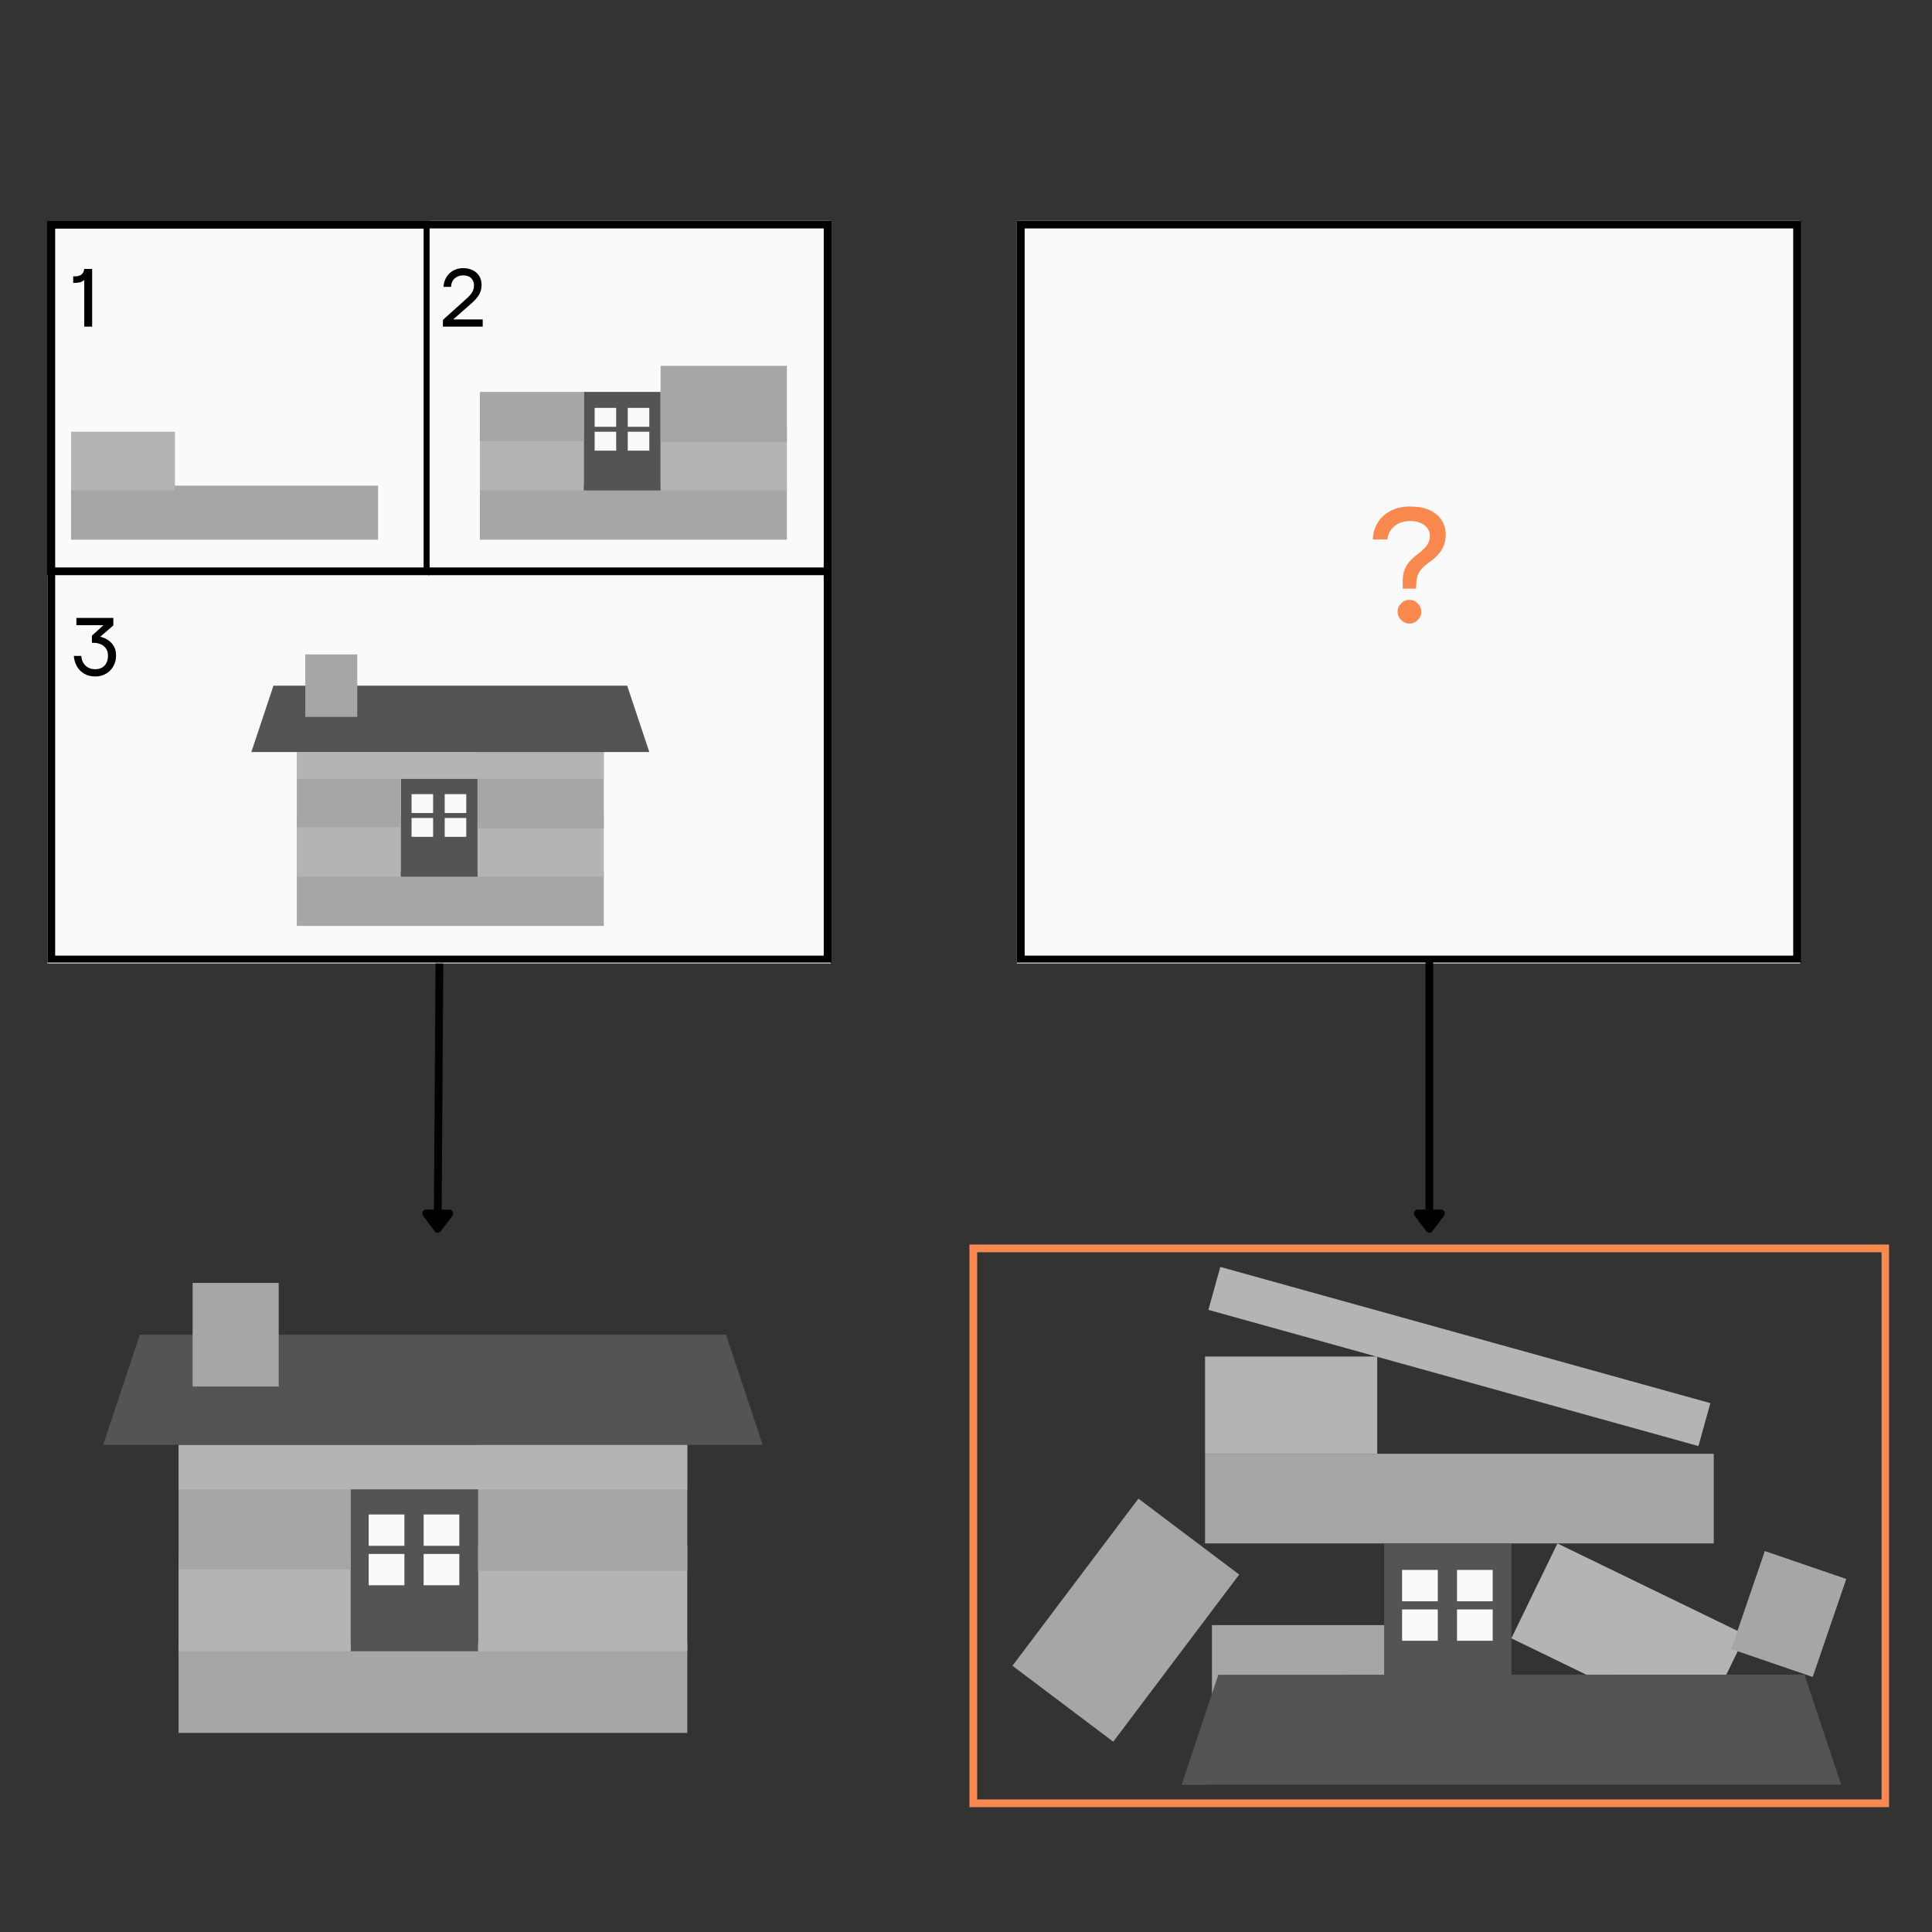 <svg xmlns="http://www.w3.org/2000/svg" xmlns:xlink="http://www.w3.org/1999/xlink" width="500" zoomAndPan="magnify" viewBox="0 0 375 375" height="500" preserveAspectRatio="xMidYMid meet" version="1.0"><rect x="0" y="0" width="375" height="375" fill="#333333" stroke="none"/><defs><g/><clipPath id="62dfd0ffd4"><path d="M 34.66 318.953 L 133.402 318.953 L 133.402 336.355 L 34.66 336.355 Z M 34.66 318.953 " clip-rule="nonzero"/></clipPath><clipPath id="9cf1a2df51"><path d="M 0.66 0.953 L 99.402 0.953 L 99.402 18.355 L 0.66 18.355 Z M 0.66 0.953 " clip-rule="nonzero"/></clipPath><clipPath id="f268e1f2e1"><rect x="0" width="100" y="0" height="19"/></clipPath><clipPath id="da76a05118"><path d="M 34.66 301.621 L 68.086 301.621 L 68.086 320.508 L 34.66 320.508 Z M 34.66 301.621 " clip-rule="nonzero"/></clipPath><clipPath id="a221ad0341"><path d="M 0.66 0.621 L 34.086 0.621 L 34.086 19.508 L 0.66 19.508 Z M 0.66 0.621 " clip-rule="nonzero"/></clipPath><clipPath id="b2c9941724"><rect x="0" width="35" y="0" height="20"/></clipPath><clipPath id="821ec60a17"><path d="M 92.781 300.039 L 133.402 300.039 L 133.402 320.508 L 92.781 320.508 Z M 92.781 300.039 " clip-rule="nonzero"/></clipPath><clipPath id="e6c0bcd123"><path d="M 0.781 0.039 L 41.402 0.039 L 41.402 20.508 L 0.781 20.508 Z M 0.781 0.039 " clip-rule="nonzero"/></clipPath><clipPath id="627951c61f"><rect x="0" width="42" y="0" height="21"/></clipPath><clipPath id="9119e751fb"><path d="M 68.086 288.816 L 92.781 288.816 L 92.781 320.508 L 68.086 320.508 Z M 68.086 288.816 " clip-rule="nonzero"/></clipPath><clipPath id="7791f6db8c"><path d="M 0.086 0.816 L 24.781 0.816 L 24.781 32.508 L 0.086 32.508 Z M 0.086 0.816 " clip-rule="nonzero"/></clipPath><clipPath id="4e1f4647b1"><rect x="0" width="25" y="0" height="33"/></clipPath><clipPath id="d4e35d96be"><path d="M 71.566 293.957 L 78.496 293.957 L 78.496 300.039 L 71.566 300.039 Z M 71.566 293.957 " clip-rule="nonzero"/></clipPath><clipPath id="21249da14b"><path d="M 0.566 0.957 L 7.496 0.957 L 7.496 7.039 L 0.566 7.039 Z M 0.566 0.957 " clip-rule="nonzero"/></clipPath><clipPath id="6b72a00f07"><rect x="0" width="8" y="0" height="8"/></clipPath><clipPath id="0d1764bc73"><path d="M 82.227 293.957 L 89.156 293.957 L 89.156 300.039 L 82.227 300.039 Z M 82.227 293.957 " clip-rule="nonzero"/></clipPath><clipPath id="ed74bf795a"><path d="M 0.227 0.957 L 7.156 0.957 L 7.156 7.039 L 0.227 7.039 Z M 0.227 0.957 " clip-rule="nonzero"/></clipPath><clipPath id="f9e18ef5d0"><rect x="0" width="8" y="0" height="8"/></clipPath><clipPath id="af777cc17c"><path d="M 71.566 301.621 L 78.496 301.621 L 78.496 307.703 L 71.566 307.703 Z M 71.566 301.621 " clip-rule="nonzero"/></clipPath><clipPath id="6c3f286793"><path d="M 0.566 0.621 L 7.496 0.621 L 7.496 6.703 L 0.566 6.703 Z M 0.566 0.621 " clip-rule="nonzero"/></clipPath><clipPath id="358af0df2a"><rect x="0" width="8" y="0" height="7"/></clipPath><clipPath id="c0cc65491a"><path d="M 82.227 301.621 L 89.156 301.621 L 89.156 307.703 L 82.227 307.703 Z M 82.227 301.621 " clip-rule="nonzero"/></clipPath><clipPath id="3210271481"><path d="M 0.227 0.621 L 7.156 0.621 L 7.156 6.703 L 0.227 6.703 Z M 0.227 0.621 " clip-rule="nonzero"/></clipPath><clipPath id="d3f039875b"><rect x="0" width="8" y="0" height="7"/></clipPath><clipPath id="bfff2ff54a"><path d="M 34.66 288.816 L 68.086 288.816 L 68.086 304.664 L 34.66 304.664 Z M 34.66 288.816 " clip-rule="nonzero"/></clipPath><clipPath id="39b255e1b2"><path d="M 0.66 0.816 L 34.086 0.816 L 34.086 16.664 L 0.66 16.664 Z M 0.66 0.816 " clip-rule="nonzero"/></clipPath><clipPath id="7617288dcd"><rect x="0" width="35" y="0" height="17"/></clipPath><clipPath id="2d8c3110f1"><path d="M 92.781 280.426 L 133.402 280.426 L 133.402 304.922 L 92.781 304.922 Z M 92.781 280.426 " clip-rule="nonzero"/></clipPath><clipPath id="a5363ce4e7"><path d="M 0.781 0.426 L 41.402 0.426 L 41.402 24.922 L 0.781 24.922 Z M 0.781 0.426 " clip-rule="nonzero"/></clipPath><clipPath id="a7db7a8630"><rect x="0" width="42" y="0" height="25"/></clipPath><clipPath id="1597899342"><path d="M 34.66 280.426 L 133.402 280.426 L 133.402 289.078 L 34.66 289.078 Z M 34.66 280.426 " clip-rule="nonzero"/></clipPath><clipPath id="0f8f5c7845"><path d="M 0.66 0.426 L 99.402 0.426 L 99.402 9.078 L 0.66 9.078 Z M 0.66 0.426 " clip-rule="nonzero"/></clipPath><clipPath id="7fd71e204a"><rect x="0" width="100" y="0" height="10"/></clipPath><clipPath id="86c6a5ce78"><path d="M 20.031 259.074 L 148.07 259.074 L 148.07 280.426 L 20.031 280.426 Z M 20.031 259.074 " clip-rule="nonzero"/></clipPath><clipPath id="1d6e7b7ae4"><path d="M 27.148 259.074 L 140.918 259.074 L 148.035 280.426 L 20.031 280.426 Z M 27.148 259.074 " clip-rule="nonzero"/></clipPath><clipPath id="dc9283eb54"><path d="M 0.031 0.074 L 128.07 0.074 L 128.07 21.426 L 0.031 21.426 Z M 0.031 0.074 " clip-rule="nonzero"/></clipPath><clipPath id="95d4721748"><path d="M 7.148 0.074 L 120.918 0.074 L 128.035 21.426 L 0.031 21.426 Z M 7.148 0.074 " clip-rule="nonzero"/></clipPath><clipPath id="b0b9446054"><rect x="0" width="129" y="0" height="22"/></clipPath><clipPath id="542cf6570b"><path d="M 37.383 249.012 L 54.098 249.012 L 54.098 269.133 L 37.383 269.133 Z M 37.383 249.012 " clip-rule="nonzero"/></clipPath><clipPath id="a6edeea120"><path d="M 0.383 0.012 L 17.098 0.012 L 17.098 20.133 L 0.383 20.133 Z M 0.383 0.012 " clip-rule="nonzero"/></clipPath><clipPath id="d0aa753206"><rect x="0" width="18" y="0" height="21"/></clipPath><clipPath id="5712f99f95"><path d="M 9.203 42.84 L 161.391 42.84 L 161.391 187 L 9.203 187 Z M 9.203 42.84 " clip-rule="nonzero"/></clipPath><clipPath id="b97a509786"><path d="M 0.203 0.84 L 152.391 0.84 L 152.391 145 L 0.203 145 Z M 0.203 0.84 " clip-rule="nonzero"/></clipPath><clipPath id="c0f483557e"><rect x="0" width="153" y="0" height="145"/></clipPath><clipPath id="9381b89256"><path d="M 9.207 42.84 L 161.383 42.84 L 161.383 186.84 L 9.207 186.84 Z M 9.207 42.84 " clip-rule="nonzero"/></clipPath><clipPath id="b34f33f3a7"><path d="M 9.137 42.844 L 83.387 42.844 L 83.387 111.637 L 9.137 111.637 Z M 9.137 42.844 " clip-rule="nonzero"/></clipPath><clipPath id="ab40e8282f"><path d="M 13.793 94.258 L 73.383 94.258 L 73.383 104.758 L 13.793 104.758 Z M 13.793 94.258 " clip-rule="nonzero"/></clipPath><clipPath id="7d1289e902"><path d="M 0.793 0.258 L 60.383 0.258 L 60.383 10.758 L 0.793 10.758 Z M 0.793 0.258 " clip-rule="nonzero"/></clipPath><clipPath id="83c57a82f6"><rect x="0" width="61" y="0" height="11"/></clipPath><clipPath id="e2bca95744"><path d="M 13.793 83.797 L 33.965 83.797 L 33.965 95.195 L 13.793 95.195 Z M 13.793 83.797 " clip-rule="nonzero"/></clipPath><clipPath id="b5a1164c46"><path d="M 0.793 0.797 L 20.965 0.797 L 20.965 12.195 L 0.793 12.195 Z M 0.793 0.797 " clip-rule="nonzero"/></clipPath><clipPath id="4a1e0ebe3f"><rect x="0" width="21" y="0" height="13"/></clipPath><clipPath id="afeb10f901"><path d="M 93.145 94.258 L 152.734 94.258 L 152.734 104.758 L 93.145 104.758 Z M 93.145 94.258 " clip-rule="nonzero"/></clipPath><clipPath id="1b39f59021"><path d="M 0.145 0.258 L 59.734 0.258 L 59.734 10.758 L 0.145 10.758 Z M 0.145 0.258 " clip-rule="nonzero"/></clipPath><clipPath id="cf1e5826ab"><rect x="0" width="60" y="0" height="11"/></clipPath><clipPath id="818d762da2"><path d="M 93.145 83.797 L 113.316 83.797 L 113.316 95.195 L 93.145 95.195 Z M 93.145 83.797 " clip-rule="nonzero"/></clipPath><clipPath id="0ed61119a3"><path d="M 0.145 0.797 L 20.316 0.797 L 20.316 12.195 L 0.145 12.195 Z M 0.145 0.797 " clip-rule="nonzero"/></clipPath><clipPath id="33e05d7075"><rect x="0" width="21" y="0" height="13"/></clipPath><clipPath id="901e05be9f"><path d="M 128.219 82.844 L 152.734 82.844 L 152.734 95.195 L 128.219 95.195 Z M 128.219 82.844 " clip-rule="nonzero"/></clipPath><clipPath id="4dece10816"><path d="M 0.219 0.844 L 24.734 0.844 L 24.734 13.195 L 0.219 13.195 Z M 0.219 0.844 " clip-rule="nonzero"/></clipPath><clipPath id="4378a72c8f"><rect x="0" width="25" y="0" height="14"/></clipPath><clipPath id="4412a41a08"><path d="M 113.316 76.07 L 128.219 76.07 L 128.219 95.195 L 113.316 95.195 Z M 113.316 76.07 " clip-rule="nonzero"/></clipPath><clipPath id="43bb3a254f"><path d="M 0.316 0.07 L 15.219 0.07 L 15.219 19.195 L 0.316 19.195 Z M 0.316 0.07 " clip-rule="nonzero"/></clipPath><clipPath id="bc88c658ae"><rect x="0" width="16" y="0" height="20"/></clipPath><clipPath id="1cd42f6037"><path d="M 115.418 79.172 L 119.598 79.172 L 119.598 82.844 L 115.418 82.844 Z M 115.418 79.172 " clip-rule="nonzero"/></clipPath><clipPath id="f85da5ce0f"><path d="M 0.418 0.172 L 4.598 0.172 L 4.598 3.844 L 0.418 3.844 Z M 0.418 0.172 " clip-rule="nonzero"/></clipPath><clipPath id="989256cf8d"><rect x="0" width="5" y="0" height="4"/></clipPath><clipPath id="eca34d4bba"><path d="M 121.848 79.172 L 126.031 79.172 L 126.031 82.844 L 121.848 82.844 Z M 121.848 79.172 " clip-rule="nonzero"/></clipPath><clipPath id="9f534bbceb"><path d="M 0.848 0.172 L 5.031 0.172 L 5.031 3.844 L 0.848 3.844 Z M 0.848 0.172 " clip-rule="nonzero"/></clipPath><clipPath id="9e8a5db0aa"><rect x="0" width="6" y="0" height="4"/></clipPath><clipPath id="85e64cab38"><path d="M 115.418 83.797 L 119.598 83.797 L 119.598 87.469 L 115.418 87.469 Z M 115.418 83.797 " clip-rule="nonzero"/></clipPath><clipPath id="b6b88e6124"><path d="M 0.418 0.797 L 4.598 0.797 L 4.598 4.469 L 0.418 4.469 Z M 0.418 0.797 " clip-rule="nonzero"/></clipPath><clipPath id="c5d6115282"><rect x="0" width="5" y="0" height="5"/></clipPath><clipPath id="b3d7cbb75f"><path d="M 121.848 83.797 L 126.031 83.797 L 126.031 87.469 L 121.848 87.469 Z M 121.848 83.797 " clip-rule="nonzero"/></clipPath><clipPath id="9af8899781"><path d="M 0.848 0.797 L 5.031 0.797 L 5.031 4.469 L 0.848 4.469 Z M 0.848 0.797 " clip-rule="nonzero"/></clipPath><clipPath id="e0e89d76c8"><rect x="0" width="6" y="0" height="5"/></clipPath><clipPath id="40cd3b4422"><path d="M 93.145 76.07 L 113.316 76.07 L 113.316 85.633 L 93.145 85.633 Z M 93.145 76.07 " clip-rule="nonzero"/></clipPath><clipPath id="9daaf5827c"><path d="M 0.145 0.07 L 20.316 0.07 L 20.316 9.633 L 0.145 9.633 Z M 0.145 0.07 " clip-rule="nonzero"/></clipPath><clipPath id="559b6c6f3a"><rect x="0" width="21" y="0" height="10"/></clipPath><clipPath id="523c6a4e36"><path d="M 128.219 71.008 L 152.734 71.008 L 152.734 85.789 L 128.219 85.789 Z M 128.219 71.008 " clip-rule="nonzero"/></clipPath><clipPath id="6167c25abe"><path d="M 0.219 0.008 L 24.734 0.008 L 24.734 14.789 L 0.219 14.789 Z M 0.219 0.008 " clip-rule="nonzero"/></clipPath><clipPath id="6172ae854c"><rect x="0" width="25" y="0" height="15"/></clipPath><clipPath id="f2449c4180"><path d="M 57.609 169.223 L 117.199 169.223 L 117.199 179.723 L 57.609 179.723 Z M 57.609 169.223 " clip-rule="nonzero"/></clipPath><clipPath id="f01fcf6d0c"><path d="M 0.609 0.223 L 60.199 0.223 L 60.199 10.723 L 0.609 10.723 Z M 0.609 0.223 " clip-rule="nonzero"/></clipPath><clipPath id="50cc62490e"><rect x="0" width="61" y="0" height="11"/></clipPath><clipPath id="647007133c"><path d="M 57.609 158.766 L 77.785 158.766 L 77.785 170.16 L 57.609 170.16 Z M 57.609 158.766 " clip-rule="nonzero"/></clipPath><clipPath id="9fef6b8087"><path d="M 0.609 0.766 L 20.785 0.766 L 20.785 12.16 L 0.609 12.16 Z M 0.609 0.766 " clip-rule="nonzero"/></clipPath><clipPath id="0d4594734f"><rect x="0" width="21" y="0" height="13"/></clipPath><clipPath id="cd9732b2a1"><path d="M 92.688 157.809 L 117.199 157.809 L 117.199 170.16 L 92.688 170.16 Z M 92.688 157.809 " clip-rule="nonzero"/></clipPath><clipPath id="dc4872b60d"><path d="M 0.688 0.809 L 25.199 0.809 L 25.199 13.16 L 0.688 13.16 Z M 0.688 0.809 " clip-rule="nonzero"/></clipPath><clipPath id="bdc04b9d86"><rect x="0" width="26" y="0" height="14"/></clipPath><clipPath id="788cb97fb7"><path d="M 77.785 151.035 L 92.688 151.035 L 92.688 170.16 L 77.785 170.16 Z M 77.785 151.035 " clip-rule="nonzero"/></clipPath><clipPath id="3c8779e748"><path d="M 0.785 0.035 L 15.688 0.035 L 15.688 19.16 L 0.785 19.16 Z M 0.785 0.035 " clip-rule="nonzero"/></clipPath><clipPath id="65c39b2e90"><rect x="0" width="16" y="0" height="20"/></clipPath><clipPath id="5277e7767d"><path d="M 79.883 154.141 L 84.066 154.141 L 84.066 157.809 L 79.883 157.809 Z M 79.883 154.141 " clip-rule="nonzero"/></clipPath><clipPath id="cd9cb8b874"><path d="M 0.883 0.141 L 5.066 0.141 L 5.066 3.809 L 0.883 3.809 Z M 0.883 0.141 " clip-rule="nonzero"/></clipPath><clipPath id="bed4bc67a9"><rect x="0" width="6" y="0" height="4"/></clipPath><clipPath id="759faff77a"><path d="M 86.316 154.141 L 90.5 154.141 L 90.5 157.809 L 86.316 157.809 Z M 86.316 154.141 " clip-rule="nonzero"/></clipPath><clipPath id="0d4d9a51a5"><path d="M 0.316 0.141 L 4.5 0.141 L 4.5 3.809 L 0.316 3.809 Z M 0.316 0.141 " clip-rule="nonzero"/></clipPath><clipPath id="939ecb7353"><rect x="0" width="5" y="0" height="4"/></clipPath><clipPath id="648e757efc"><path d="M 79.883 158.766 L 84.066 158.766 L 84.066 162.434 L 79.883 162.434 Z M 79.883 158.766 " clip-rule="nonzero"/></clipPath><clipPath id="975618f1d7"><path d="M 0.883 0.766 L 5.066 0.766 L 5.066 4.434 L 0.883 4.434 Z M 0.883 0.766 " clip-rule="nonzero"/></clipPath><clipPath id="0c15bbc75c"><rect x="0" width="6" y="0" height="5"/></clipPath><clipPath id="bfe2faa0a2"><path d="M 86.316 158.766 L 90.5 158.766 L 90.5 162.434 L 86.316 162.434 Z M 86.316 158.766 " clip-rule="nonzero"/></clipPath><clipPath id="7b717b258e"><path d="M 0.316 0.766 L 4.5 0.766 L 4.5 4.434 L 0.316 4.434 Z M 0.316 0.766 " clip-rule="nonzero"/></clipPath><clipPath id="dc9940dd6e"><rect x="0" width="5" y="0" height="5"/></clipPath><clipPath id="4dc194f0db"><path d="M 57.609 151.035 L 77.785 151.035 L 77.785 160.598 L 57.609 160.598 Z M 57.609 151.035 " clip-rule="nonzero"/></clipPath><clipPath id="7fc84bfdf8"><path d="M 0.609 0.035 L 20.785 0.035 L 20.785 9.598 L 0.609 9.598 Z M 0.609 0.035 " clip-rule="nonzero"/></clipPath><clipPath id="685972d017"><rect x="0" width="21" y="0" height="10"/></clipPath><clipPath id="a7f868ffda"><path d="M 92.688 145.973 L 117.199 145.973 L 117.199 160.754 L 92.688 160.754 Z M 92.688 145.973 " clip-rule="nonzero"/></clipPath><clipPath id="302eac6c88"><path d="M 0.688 0.973 L 25.199 0.973 L 25.199 15.754 L 0.688 15.754 Z M 0.688 0.973 " clip-rule="nonzero"/></clipPath><clipPath id="e886903d1e"><rect x="0" width="26" y="0" height="16"/></clipPath><clipPath id="fe754d0538"><path d="M 57.609 145.973 L 117.199 145.973 L 117.199 151.191 L 57.609 151.191 Z M 57.609 145.973 " clip-rule="nonzero"/></clipPath><clipPath id="46fab1efac"><path d="M 0.609 0.973 L 60.199 0.973 L 60.199 6.191 L 0.609 6.191 Z M 0.609 0.973 " clip-rule="nonzero"/></clipPath><clipPath id="932b0f0665"><rect x="0" width="61" y="0" height="7"/></clipPath><clipPath id="01b97a325a"><path d="M 48.781 133.086 L 126.055 133.086 L 126.055 145.973 L 48.781 145.973 Z M 48.781 133.086 " clip-rule="nonzero"/></clipPath><clipPath id="26ba227d89"><path d="M 53.078 133.086 L 121.734 133.086 L 126.031 145.973 L 48.781 145.973 Z M 53.078 133.086 " clip-rule="nonzero"/></clipPath><clipPath id="16b74ce3b1"><path d="M 0.781 0.086 L 78.055 0.086 L 78.055 12.973 L 0.781 12.973 Z M 0.781 0.086 " clip-rule="nonzero"/></clipPath><clipPath id="0f65d438f8"><path d="M 5.078 0.086 L 73.734 0.086 L 78.031 12.973 L 0.781 12.973 Z M 5.078 0.086 " clip-rule="nonzero"/></clipPath><clipPath id="d6b77a1d0e"><rect x="0" width="79" y="0" height="13"/></clipPath><clipPath id="193f660a5c"><path d="M 59.254 127.016 L 69.34 127.016 L 69.34 139.156 L 59.254 139.156 Z M 59.254 127.016 " clip-rule="nonzero"/></clipPath><clipPath id="a4b39bd566"><path d="M 0.254 0.016 L 10.34 0.016 L 10.34 12.156 L 0.254 12.156 Z M 0.254 0.016 " clip-rule="nonzero"/></clipPath><clipPath id="cbb203add1"><rect x="0" width="11" y="0" height="13"/></clipPath><clipPath id="07f7b07372"><path d="M 188.164 241.559 L 366.66 241.559 L 366.66 350.766 L 188.164 350.766 Z M 188.164 241.559 " clip-rule="nonzero"/></clipPath><clipPath id="9ec3837b0e"><path d="M 233.902 282.184 L 332.645 282.184 L 332.645 299.582 L 233.902 299.582 Z M 233.902 282.184 " clip-rule="nonzero"/></clipPath><clipPath id="e7e046842c"><path d="M 0.902 0.184 L 99.645 0.184 L 99.645 17.582 L 0.902 17.582 Z M 0.902 0.184 " clip-rule="nonzero"/></clipPath><clipPath id="4b661418f5"><rect x="0" width="100" y="0" height="18"/></clipPath><clipPath id="256e94714d"><path d="M 233.902 263.297 L 267.328 263.297 L 267.328 282.184 L 233.902 282.184 Z M 233.902 263.297 " clip-rule="nonzero"/></clipPath><clipPath id="dd4713f7a8"><path d="M 0.902 0.297 L 34.328 0.297 L 34.328 19.184 L 0.902 19.184 Z M 0.902 0.297 " clip-rule="nonzero"/></clipPath><clipPath id="1917db7ec7"><rect x="0" width="35" y="0" height="20"/></clipPath><clipPath id="ea7df51ca1"><path d="M 293 299 L 339 299 L 339 336 L 293 336 Z M 293 299 " clip-rule="nonzero"/></clipPath><clipPath id="12bb4c0fd1"><path d="M 302.297 299.582 L 338.84 317.324 L 329.898 335.734 L 293.355 317.996 Z M 302.297 299.582 " clip-rule="nonzero"/></clipPath><clipPath id="a3af0f93c1"><path d="M 0.281 0.52 L 45.879 0.52 L 45.879 36.762 L 0.281 36.762 Z M 0.281 0.52 " clip-rule="nonzero"/></clipPath><clipPath id="a300180b42"><path d="M 9.297 0.582 L 45.84 18.324 L 36.898 36.734 L 0.355 18.996 Z M 9.297 0.582 " clip-rule="nonzero"/></clipPath><clipPath id="73b1cf9c36"><rect x="0" width="46" y="0" height="37"/></clipPath><clipPath id="d55bd5ed16"><path d="M 268.664 299.582 L 293.359 299.582 L 293.359 331.273 L 268.664 331.273 Z M 268.664 299.582 " clip-rule="nonzero"/></clipPath><clipPath id="600378bacc"><path d="M 0.664 0.582 L 25.359 0.582 L 25.359 32.273 L 0.664 32.273 Z M 0.664 0.582 " clip-rule="nonzero"/></clipPath><clipPath id="e1bed77ad6"><rect x="0" width="26" y="0" height="33"/></clipPath><clipPath id="55303ce118"><path d="M 272.145 304.723 L 279.074 304.723 L 279.074 310.805 L 272.145 310.805 Z M 272.145 304.723 " clip-rule="nonzero"/></clipPath><clipPath id="911b5741d6"><path d="M 0.145 0.723 L 7.074 0.723 L 7.074 6.805 L 0.145 6.805 Z M 0.145 0.723 " clip-rule="nonzero"/></clipPath><clipPath id="ac36d3ec63"><rect x="0" width="8" y="0" height="7"/></clipPath><clipPath id="1ca7d4bf13"><path d="M 282.805 304.723 L 289.734 304.723 L 289.734 310.805 L 282.805 310.805 Z M 282.805 304.723 " clip-rule="nonzero"/></clipPath><clipPath id="8b42e02090"><path d="M 0.805 0.723 L 7.734 0.723 L 7.734 6.805 L 0.805 6.805 Z M 0.805 0.723 " clip-rule="nonzero"/></clipPath><clipPath id="4e38ca6a13"><rect x="0" width="8" y="0" height="7"/></clipPath><clipPath id="99d0df2f6a"><path d="M 272.145 312.387 L 279.074 312.387 L 279.074 318.469 L 272.145 318.469 Z M 272.145 312.387 " clip-rule="nonzero"/></clipPath><clipPath id="4a69d9f060"><path d="M 0.145 0.387 L 7.074 0.387 L 7.074 6.469 L 0.145 6.469 Z M 0.145 0.387 " clip-rule="nonzero"/></clipPath><clipPath id="2c7446ad08"><rect x="0" width="8" y="0" height="7"/></clipPath><clipPath id="02acb02aab"><path d="M 282.805 312.387 L 289.734 312.387 L 289.734 318.469 L 282.805 318.469 Z M 282.805 312.387 " clip-rule="nonzero"/></clipPath><clipPath id="94357de8ad"><path d="M 0.805 0.387 L 7.734 0.387 L 7.734 6.469 L 0.805 6.469 Z M 0.805 0.387 " clip-rule="nonzero"/></clipPath><clipPath id="efc5fb0e93"><rect x="0" width="8" y="0" height="7"/></clipPath><clipPath id="ca8ecfa4c1"><path d="M 235.238 315.426 L 268.664 315.426 L 268.664 331.273 L 235.238 331.273 Z M 235.238 315.426 " clip-rule="nonzero"/></clipPath><clipPath id="6335c2f0b3"><path d="M 0.238 0.426 L 33.664 0.426 L 33.664 16.273 L 0.238 16.273 Z M 0.238 0.426 " clip-rule="nonzero"/></clipPath><clipPath id="9495e90648"><rect x="0" width="34" y="0" height="17"/></clipPath><clipPath id="f9a70376c7"><path d="M 196 290 L 241 290 L 241 339 L 196 339 Z M 196 290 " clip-rule="nonzero"/></clipPath><clipPath id="40f53873dd"><path d="M 240.527 305.621 L 216.078 338.066 L 196.516 323.324 L 220.965 290.883 Z M 240.527 305.621 " clip-rule="nonzero"/></clipPath><clipPath id="a2b7279642"><path d="M 0.32 0.879 L 44.719 0.879 L 44.719 48.16 L 0.32 48.16 Z M 0.32 0.879 " clip-rule="nonzero"/></clipPath><clipPath id="9a7446a28a"><path d="M 44.527 15.621 L 20.078 48.066 L 0.516 33.324 L 24.965 0.883 Z M 44.527 15.621 " clip-rule="nonzero"/></clipPath><clipPath id="6d4678ee73"><rect x="0" width="45" y="0" height="49"/></clipPath><clipPath id="1833357b21"><path d="M 234 245 L 332 245 L 332 281 L 234 281 Z M 234 245 " clip-rule="nonzero"/></clipPath><clipPath id="f907f0b06c"><path d="M 236.863 245.91 L 331.996 272.352 L 329.68 280.684 L 234.547 254.246 Z M 236.863 245.91 " clip-rule="nonzero"/></clipPath><clipPath id="4881497c42"><path d="M 0.48 0.762 L 98 0.762 L 98 35.801 L 0.48 35.801 Z M 0.48 0.762 " clip-rule="nonzero"/></clipPath><clipPath id="c5fe078667"><path d="M 2.863 0.91 L 97.996 27.352 L 95.68 35.684 L 0.547 9.246 Z M 2.863 0.91 " clip-rule="nonzero"/></clipPath><clipPath id="7a8b921040"><rect x="0" width="98" y="0" height="36"/></clipPath><clipPath id="8d4dc3e364"><path d="M 229 325 L 358 325 L 358 347 L 229 347 Z M 229 325 " clip-rule="nonzero"/></clipPath><clipPath id="d63475e3b3"><path d="M 229.355 325.07 L 357.395 325.047 L 357.398 346.398 L 229.359 346.426 Z M 229.355 325.07 " clip-rule="nonzero"/></clipPath><clipPath id="3e230ed331"><path d="M 236.473 325.07 L 350.242 325.047 L 357.363 346.398 L 229.359 346.426 Z M 236.473 325.07 " clip-rule="nonzero"/></clipPath><clipPath id="6d4ef5e67f"><path d="M 0.199 0 L 128.602 0 L 128.602 21.559 L 0.199 21.559 Z M 0.199 0 " clip-rule="nonzero"/></clipPath><clipPath id="a08c91aaf0"><path d="M 0.355 0.07 L 128.395 0.047 L 128.398 21.398 L 0.359 21.426 Z M 0.355 0.07 " clip-rule="nonzero"/></clipPath><clipPath id="3c61fe9a13"><path d="M 7.473 0.07 L 121.242 0.047 L 128.363 21.398 L 0.359 21.426 Z M 7.473 0.07 " clip-rule="nonzero"/></clipPath><clipPath id="31cf4f5fa3"><rect x="0" width="129" y="0" height="22"/></clipPath><clipPath id="3b739edea4"><path d="M 336 301 L 359 301 L 359 326 L 336 326 Z M 336 301 " clip-rule="nonzero"/></clipPath><clipPath id="47a2af38eb"><path d="M 342.551 301.059 L 358.363 306.477 L 351.84 325.512 L 336.031 320.098 Z M 342.551 301.059 " clip-rule="nonzero"/></clipPath><clipPath id="74a4beef7c"><path d="M 0 0 L 22.559 0 L 22.559 24.68 L 0 24.68 Z M 0 0 " clip-rule="nonzero"/></clipPath><clipPath id="dd78b34c49"><path d="M 6.551 0.059 L 22.363 5.477 L 15.84 24.512 L 0.031 19.098 Z M 6.551 0.059 " clip-rule="nonzero"/></clipPath><clipPath id="b2887a0ebb"><rect x="0" width="23" y="0" height="25"/></clipPath><clipPath id="3ed086fed4"><path d="M 197.383 42.84 L 349.566 42.84 L 349.566 187 L 197.383 187 Z M 197.383 42.84 " clip-rule="nonzero"/></clipPath><clipPath id="480543a683"><path d="M 0.383 0.84 L 152.566 0.84 L 152.566 145 L 0.383 145 Z M 0.383 0.84 " clip-rule="nonzero"/></clipPath><clipPath id="fcd52dca40"><rect x="0" width="153" y="0" height="145"/></clipPath><clipPath id="6c67562e41"><path d="M 197.383 42.84 L 349.562 42.84 L 349.562 186.84 L 197.383 186.84 Z M 197.383 42.84 " clip-rule="nonzero"/></clipPath></defs><g clip-path="url(#62dfd0ffd4)"><g transform="matrix(1, 0, 0, 1, 34, 318)"><g clip-path="url(#f268e1f2e1)"><g clip-path="url(#9cf1a2df51)"><path fill="#a6a6a6" d="M 0.66 0.953 L 99.418 0.953 L 99.418 18.355 L 0.66 18.355 Z M 0.66 0.953 " fill-opacity="1" fill-rule="nonzero"/></g></g></g></g><g clip-path="url(#da76a05118)"><g transform="matrix(1, 0, 0, 1, 34, 301)"><g clip-path="url(#b2c9941724)"><g clip-path="url(#a221ad0341)"><path fill="#b4b4b4" d="M 0.66 0.621 L 34.082 0.621 L 34.082 19.508 L 0.66 19.508 Z M 0.66 0.621 " fill-opacity="1" fill-rule="nonzero"/></g></g></g></g><g clip-path="url(#821ec60a17)"><g transform="matrix(1, 0, 0, 1, 92, 300)"><g clip-path="url(#627951c61f)"><g clip-path="url(#e6c0bcd123)"><path fill="#b4b4b4" d="M 0.781 0.039 L 41.398 0.039 L 41.398 20.508 L 0.781 20.508 Z M 0.781 0.039 " fill-opacity="1" fill-rule="nonzero"/></g></g></g></g><g clip-path="url(#9119e751fb)"><g transform="matrix(1, 0, 0, 1, 68, 288)"><g clip-path="url(#4e1f4647b1)"><g clip-path="url(#7791f6db8c)"><path fill="#545454" d="M 0.086 0.816 L 24.781 0.816 L 24.781 32.555 L 0.086 32.555 Z M 0.086 0.816 " fill-opacity="1" fill-rule="nonzero"/></g></g></g></g><g clip-path="url(#d4e35d96be)"><g transform="matrix(1, 0, 0, 1, 71, 293)"><g clip-path="url(#6b72a00f07)"><g clip-path="url(#21249da14b)"><path fill="#fafafa" d="M 0.566 0.957 L 7.504 0.957 L 7.504 7.039 L 0.566 7.039 Z M 0.566 0.957 " fill-opacity="1" fill-rule="nonzero"/></g></g></g></g><g clip-path="url(#0d1764bc73)"><g transform="matrix(1, 0, 0, 1, 82, 293)"><g clip-path="url(#f9e18ef5d0)"><g clip-path="url(#ed74bf795a)"><path fill="#fafafa" d="M 0.227 0.957 L 7.164 0.957 L 7.164 7.039 L 0.227 7.039 Z M 0.227 0.957 " fill-opacity="1" fill-rule="nonzero"/></g></g></g></g><g clip-path="url(#af777cc17c)"><g transform="matrix(1, 0, 0, 1, 71, 301)"><g clip-path="url(#358af0df2a)"><g clip-path="url(#6c3f286793)"><path fill="#fafafa" d="M 0.566 0.621 L 7.504 0.621 L 7.504 6.703 L 0.566 6.703 Z M 0.566 0.621 " fill-opacity="1" fill-rule="nonzero"/></g></g></g></g><g clip-path="url(#c0cc65491a)"><g transform="matrix(1, 0, 0, 1, 82, 301)"><g clip-path="url(#d3f039875b)"><g clip-path="url(#3210271481)"><path fill="#fafafa" d="M 0.227 0.621 L 7.164 0.621 L 7.164 6.703 L 0.227 6.703 Z M 0.227 0.621 " fill-opacity="1" fill-rule="nonzero"/></g></g></g></g><g clip-path="url(#bfff2ff54a)"><g transform="matrix(1, 0, 0, 1, 34, 288)"><g clip-path="url(#7617288dcd)"><g clip-path="url(#39b255e1b2)"><path fill="#a6a6a6" d="M 0.66 0.816 L 34.086 0.816 L 34.086 16.664 L 0.66 16.664 Z M 0.66 0.816 " fill-opacity="1" fill-rule="nonzero"/></g></g></g></g><g clip-path="url(#2d8c3110f1)"><g transform="matrix(1, 0, 0, 1, 92, 280)"><g clip-path="url(#a7db7a8630)"><g clip-path="url(#a5363ce4e7)"><path fill="#a6a6a6" d="M 0.781 0.426 L 41.445 0.426 L 41.445 24.922 L 0.781 24.922 Z M 0.781 0.426 " fill-opacity="1" fill-rule="nonzero"/></g></g></g></g><g clip-path="url(#1597899342)"><g transform="matrix(1, 0, 0, 1, 34, 280)"><g clip-path="url(#7fd71e204a)"><g clip-path="url(#0f8f5c7845)"><path fill="#b4b4b4" d="M 0.66 0.426 L 99.387 0.426 L 99.387 9.078 L 0.66 9.078 Z M 0.66 0.426 " fill-opacity="1" fill-rule="nonzero"/></g></g></g></g><g clip-path="url(#86c6a5ce78)"><g clip-path="url(#1d6e7b7ae4)"><g transform="matrix(1, 0, 0, 1, 20, 259)"><g clip-path="url(#b0b9446054)"><g clip-path="url(#dc9283eb54)"><g clip-path="url(#95d4721748)"><path fill="#545454" d="M 0.031 0.074 L 128.07 0.074 L 128.07 21.426 L 0.031 21.426 Z M 0.031 0.074 " fill-opacity="1" fill-rule="nonzero"/></g></g></g></g></g></g><g clip-path="url(#542cf6570b)"><g transform="matrix(1, 0, 0, 1, 37, 249)"><g clip-path="url(#d0aa753206)"><g clip-path="url(#a6edeea120)"><path fill="#a6a6a6" d="M 0.383 0.012 L 17.098 0.012 L 17.098 20.121 L 0.383 20.121 Z M 0.383 0.012 " fill-opacity="1" fill-rule="nonzero"/></g></g></g></g><g clip-path="url(#5712f99f95)"><g transform="matrix(1, 0, 0, 1, 9, 42)"><g clip-path="url(#c0f483557e)"><g clip-path="url(#b97a509786)"><path fill="#fafafa" d="M 0.203 0.84 L 152.246 0.84 L 152.246 145 L 0.203 145 Z M 0.203 0.84 " fill-opacity="1" fill-rule="nonzero"/></g></g></g></g><g clip-path="url(#9381b89256)"><path stroke-linecap="butt" transform="matrix(0.75, 0, 0, 0.75, 9.206, 42.841)" fill="none" stroke-linejoin="miter" d="M 0.002 -0.001 L 202.903 -0.001 L 202.903 192.202 L 0.002 192.202 Z M 0.002 -0.001 " stroke="#000000" stroke-width="4" stroke-opacity="1" stroke-miterlimit="4"/></g><g clip-path="url(#b34f33f3a7)"><path stroke-linecap="butt" transform="matrix(0.75, 0, 0, 0.75, 9.138, 42.844)" fill="none" stroke-linejoin="miter" d="M -0.002 -0.001 L 99.451 -0.001 L 99.451 91.723 L -0.002 91.723 Z M -0.002 -0.001 " stroke="#000000" stroke-width="4" stroke-opacity="1" stroke-miterlimit="4"/></g><g fill="#000000" fill-opacity="1"><g transform="translate(13.793, 63.402)"><g><path d="M 2.559 0 L 2.559 -9.055 C 2.305 -8.832 2.016 -8.68 1.695 -8.598 C 1.375 -8.52 0.949 -8.48 0.414 -8.48 L 0.414 -9.758 L 0.672 -9.758 C 1.238 -9.758 1.676 -9.871 1.992 -10.094 C 2.305 -10.32 2.496 -10.688 2.559 -11.199 L 4.094 -11.199 L 4.094 0 Z M 2.559 0 "/></g></g></g><g clip-path="url(#ab40e8282f)"><g transform="matrix(1, 0, 0, 1, 13, 94)"><g clip-path="url(#83c57a82f6)"><g clip-path="url(#7d1289e902)"><path fill="#a6a6a6" d="M 0.793 0.258 L 60.395 0.258 L 60.395 10.758 L 0.793 10.758 Z M 0.793 0.258 " fill-opacity="1" fill-rule="nonzero"/></g></g></g></g><g clip-path="url(#e2bca95744)"><g transform="matrix(1, 0, 0, 1, 13, 83)"><g clip-path="url(#4a1e0ebe3f)"><g clip-path="url(#b5a1164c46)"><path fill="#b4b4b4" d="M 0.793 0.797 L 20.961 0.797 L 20.961 12.195 L 0.793 12.195 Z M 0.793 0.797 " fill-opacity="1" fill-rule="nonzero"/></g></g></g></g><g fill="#000000" fill-opacity="1"><g transform="translate(85.297, 63.402)"><g><path d="M 0.672 0 L 0.672 -1.312 L 5.297 -5.473 C 5.711 -5.844 6.051 -6.227 6.312 -6.613 C 6.574 -7.004 6.703 -7.477 6.703 -8.031 C 6.703 -8.438 6.613 -8.781 6.43 -9.07 C 6.25 -9.359 6.004 -9.578 5.695 -9.727 C 5.387 -9.875 5.035 -9.949 4.641 -9.949 C 3.957 -9.949 3.398 -9.754 2.961 -9.367 C 2.523 -8.977 2.289 -8.43 2.254 -7.727 L 0.785 -7.727 C 0.828 -8.43 1.016 -9.059 1.352 -9.605 C 1.688 -10.156 2.137 -10.586 2.703 -10.895 C 3.27 -11.203 3.91 -11.359 4.625 -11.359 C 5.297 -11.359 5.902 -11.227 6.438 -10.965 C 6.977 -10.703 7.402 -10.332 7.711 -9.848 C 8.02 -9.359 8.176 -8.781 8.176 -8.109 C 8.176 -7.375 8.008 -6.73 7.672 -6.184 C 7.336 -5.633 6.879 -5.109 6.305 -4.605 L 2.672 -1.406 L 8.398 -1.406 L 8.398 0 Z M 0.672 0 "/></g></g></g><g clip-path="url(#afeb10f901)"><g transform="matrix(1, 0, 0, 1, 93, 94)"><g clip-path="url(#cf1e5826ab)"><g clip-path="url(#1b39f59021)"><path fill="#a6a6a6" d="M 0.145 0.258 L 59.742 0.258 L 59.742 10.758 L 0.145 10.758 Z M 0.145 0.258 " fill-opacity="1" fill-rule="nonzero"/></g></g></g></g><g clip-path="url(#818d762da2)"><g transform="matrix(1, 0, 0, 1, 93, 83)"><g clip-path="url(#33e05d7075)"><g clip-path="url(#0ed61119a3)"><path fill="#b4b4b4" d="M 0.145 0.797 L 20.312 0.797 L 20.312 12.195 L 0.145 12.195 Z M 0.145 0.797 " fill-opacity="1" fill-rule="nonzero"/></g></g></g></g><g clip-path="url(#901e05be9f)"><g transform="matrix(1, 0, 0, 1, 128, 82)"><g clip-path="url(#4378a72c8f)"><g clip-path="url(#4dece10816)"><path fill="#b4b4b4" d="M 0.219 0.844 L 24.73 0.844 L 24.73 13.195 L 0.219 13.195 Z M 0.219 0.844 " fill-opacity="1" fill-rule="nonzero"/></g></g></g></g><g clip-path="url(#4412a41a08)"><g transform="matrix(1, 0, 0, 1, 113, 76)"><g clip-path="url(#bc88c658ae)"><g clip-path="url(#43bb3a254f)"><path fill="#545454" d="M 0.316 0.07 L 15.219 0.07 L 15.219 19.223 L 0.316 19.223 Z M 0.316 0.07 " fill-opacity="1" fill-rule="nonzero"/></g></g></g></g><g clip-path="url(#1cd42f6037)"><g transform="matrix(1, 0, 0, 1, 115, 79)"><g clip-path="url(#989256cf8d)"><g clip-path="url(#f85da5ce0f)"><path fill="#fafafa" d="M 0.418 0.172 L 4.602 0.172 L 4.602 3.844 L 0.418 3.844 Z M 0.418 0.172 " fill-opacity="1" fill-rule="nonzero"/></g></g></g></g><g clip-path="url(#eca34d4bba)"><g transform="matrix(1, 0, 0, 1, 121, 79)"><g clip-path="url(#9e8a5db0aa)"><g clip-path="url(#9f534bbceb)"><path fill="#fafafa" d="M 0.848 0.172 L 5.035 0.172 L 5.035 3.844 L 0.848 3.844 Z M 0.848 0.172 " fill-opacity="1" fill-rule="nonzero"/></g></g></g></g><g clip-path="url(#85e64cab38)"><g transform="matrix(1, 0, 0, 1, 115, 83)"><g clip-path="url(#c5d6115282)"><g clip-path="url(#b6b88e6124)"><path fill="#fafafa" d="M 0.418 0.797 L 4.602 0.797 L 4.602 4.469 L 0.418 4.469 Z M 0.418 0.797 " fill-opacity="1" fill-rule="nonzero"/></g></g></g></g><g clip-path="url(#b3d7cbb75f)"><g transform="matrix(1, 0, 0, 1, 121, 83)"><g clip-path="url(#e0e89d76c8)"><g clip-path="url(#9af8899781)"><path fill="#fafafa" d="M 0.848 0.797 L 5.035 0.797 L 5.035 4.469 L 0.848 4.469 Z M 0.848 0.797 " fill-opacity="1" fill-rule="nonzero"/></g></g></g></g><g clip-path="url(#40cd3b4422)"><g transform="matrix(1, 0, 0, 1, 93, 76)"><g clip-path="url(#559b6c6f3a)"><g clip-path="url(#9daaf5827c)"><path fill="#a6a6a6" d="M 0.145 0.07 L 20.312 0.07 L 20.312 9.633 L 0.145 9.633 Z M 0.145 0.07 " fill-opacity="1" fill-rule="nonzero"/></g></g></g></g><g clip-path="url(#523c6a4e36)"><g transform="matrix(1, 0, 0, 1, 128, 71)"><g clip-path="url(#6172ae854c)"><g clip-path="url(#6167c25abe)"><path fill="#a6a6a6" d="M 0.219 0.008 L 24.758 0.008 L 24.758 14.789 L 0.219 14.789 Z M 0.219 0.008 " fill-opacity="1" fill-rule="nonzero"/></g></g></g></g><g fill="#000000" fill-opacity="1"><g transform="translate(13.793, 131.139)"><g><path d="M 4.719 0.16 C 3.867 0.16 3.133 -0.023 2.52 -0.391 C 1.906 -0.762 1.434 -1.246 1.105 -1.855 C 0.773 -2.465 0.586 -3.121 0.543 -3.824 L 1.984 -3.824 C 2.016 -3.332 2.141 -2.895 2.359 -2.504 C 2.578 -2.113 2.887 -1.809 3.281 -1.582 C 3.676 -1.359 4.145 -1.246 4.688 -1.246 C 5.199 -1.246 5.641 -1.352 6.008 -1.559 C 6.375 -1.77 6.66 -2.07 6.863 -2.465 C 7.066 -2.859 7.168 -3.328 7.168 -3.871 C 7.168 -4.438 7.035 -4.902 6.773 -5.27 C 6.512 -5.641 6.172 -5.914 5.75 -6.094 C 5.328 -6.277 4.879 -6.367 4.398 -6.367 L 4.047 -6.367 L 4.047 -7.758 L 6.285 -9.789 L 1.039 -9.789 L 1.039 -11.199 L 8.207 -11.199 L 8.207 -9.742 L 5.664 -7.551 C 6.188 -7.434 6.68 -7.227 7.145 -6.926 C 7.605 -6.629 7.988 -6.23 8.285 -5.734 C 8.586 -5.238 8.734 -4.617 8.734 -3.871 C 8.734 -3.113 8.559 -2.43 8.207 -1.816 C 7.855 -1.203 7.375 -0.719 6.766 -0.367 C 6.16 -0.016 5.477 0.16 4.719 0.16 Z M 4.719 0.16 "/></g></g></g><g clip-path="url(#f2449c4180)"><g transform="matrix(1, 0, 0, 1, 57, 169)"><g clip-path="url(#50cc62490e)"><g clip-path="url(#f01fcf6d0c)"><path fill="#a6a6a6" d="M 0.609 0.223 L 60.211 0.223 L 60.211 10.723 L 0.609 10.723 Z M 0.609 0.223 " fill-opacity="1" fill-rule="nonzero"/></g></g></g></g><g clip-path="url(#647007133c)"><g transform="matrix(1, 0, 0, 1, 57, 158)"><g clip-path="url(#0d4594734f)"><g clip-path="url(#9fef6b8087)"><path fill="#b4b4b4" d="M 0.609 0.766 L 20.781 0.766 L 20.781 12.16 L 0.609 12.16 Z M 0.609 0.766 " fill-opacity="1" fill-rule="nonzero"/></g></g></g></g><g clip-path="url(#cd9732b2a1)"><g transform="matrix(1, 0, 0, 1, 92, 157)"><g clip-path="url(#bdc04b9d86)"><g clip-path="url(#dc4872b60d)"><path fill="#b4b4b4" d="M 0.688 0.809 L 25.199 0.809 L 25.199 13.16 L 0.688 13.16 Z M 0.688 0.809 " fill-opacity="1" fill-rule="nonzero"/></g></g></g></g><g clip-path="url(#788cb97fb7)"><g transform="matrix(1, 0, 0, 1, 77, 151)"><g clip-path="url(#65c39b2e90)"><g clip-path="url(#3c8779e748)"><path fill="#545454" d="M 0.785 0.035 L 15.688 0.035 L 15.688 19.188 L 0.785 19.188 Z M 0.785 0.035 " fill-opacity="1" fill-rule="nonzero"/></g></g></g></g><g clip-path="url(#5277e7767d)"><g transform="matrix(1, 0, 0, 1, 79, 154)"><g clip-path="url(#bed4bc67a9)"><g clip-path="url(#cd9cb8b874)"><path fill="#fafafa" d="M 0.883 0.141 L 5.07 0.141 L 5.07 3.809 L 0.883 3.809 Z M 0.883 0.141 " fill-opacity="1" fill-rule="nonzero"/></g></g></g></g><g clip-path="url(#759faff77a)"><g transform="matrix(1, 0, 0, 1, 86, 154)"><g clip-path="url(#939ecb7353)"><g clip-path="url(#0d4d9a51a5)"><path fill="#fafafa" d="M 0.316 0.141 L 4.504 0.141 L 4.504 3.809 L 0.316 3.809 Z M 0.316 0.141 " fill-opacity="1" fill-rule="nonzero"/></g></g></g></g><g clip-path="url(#648e757efc)"><g transform="matrix(1, 0, 0, 1, 79, 158)"><g clip-path="url(#0c15bbc75c)"><g clip-path="url(#975618f1d7)"><path fill="#fafafa" d="M 0.883 0.766 L 5.07 0.766 L 5.07 4.434 L 0.883 4.434 Z M 0.883 0.766 " fill-opacity="1" fill-rule="nonzero"/></g></g></g></g><g clip-path="url(#bfe2faa0a2)"><g transform="matrix(1, 0, 0, 1, 86, 158)"><g clip-path="url(#dc9940dd6e)"><g clip-path="url(#7b717b258e)"><path fill="#fafafa" d="M 0.316 0.766 L 4.504 0.766 L 4.504 4.434 L 0.316 4.434 Z M 0.316 0.766 " fill-opacity="1" fill-rule="nonzero"/></g></g></g></g><g clip-path="url(#4dc194f0db)"><g transform="matrix(1, 0, 0, 1, 57, 151)"><g clip-path="url(#685972d017)"><g clip-path="url(#7fc84bfdf8)"><path fill="#a6a6a6" d="M 0.609 0.035 L 20.781 0.035 L 20.781 9.598 L 0.609 9.598 Z M 0.609 0.035 " fill-opacity="1" fill-rule="nonzero"/></g></g></g></g><g clip-path="url(#a7f868ffda)"><g transform="matrix(1, 0, 0, 1, 92, 145)"><g clip-path="url(#e886903d1e)"><g clip-path="url(#302eac6c88)"><path fill="#a6a6a6" d="M 0.688 0.973 L 25.227 0.973 L 25.227 15.754 L 0.688 15.754 Z M 0.688 0.973 " fill-opacity="1" fill-rule="nonzero"/></g></g></g></g><g clip-path="url(#fe754d0538)"><g transform="matrix(1, 0, 0, 1, 57, 145)"><g clip-path="url(#932b0f0665)"><g clip-path="url(#46fab1efac)"><path fill="#b4b4b4" d="M 0.609 0.973 L 60.191 0.973 L 60.191 6.191 L 0.609 6.191 Z M 0.609 0.973 " fill-opacity="1" fill-rule="nonzero"/></g></g></g></g><g clip-path="url(#01b97a325a)"><g clip-path="url(#26ba227d89)"><g transform="matrix(1, 0, 0, 1, 48, 133)"><g clip-path="url(#d6b77a1d0e)"><g clip-path="url(#16b74ce3b1)"><g clip-path="url(#0f65d438f8)"><path fill="#545454" d="M 0.781 0.086 L 78.055 0.086 L 78.055 12.973 L 0.781 12.973 Z M 0.781 0.086 " fill-opacity="1" fill-rule="nonzero"/></g></g></g></g></g></g><g clip-path="url(#193f660a5c)"><g transform="matrix(1, 0, 0, 1, 59, 127)"><g clip-path="url(#cbb203add1)"><g clip-path="url(#a4b39bd566)"><path fill="#a6a6a6" d="M 0.254 0.016 L 10.34 0.016 L 10.34 12.148 L 0.254 12.148 Z M 0.254 0.016 " fill-opacity="1" fill-rule="nonzero"/></g></g></g></g><path stroke-linecap="butt" transform="matrix(0.75, 0, -0, 0.75, 83.134, 110.139)" fill="none" stroke-linejoin="miter" d="M -0.002 1.002 L 102.879 1.002 " stroke="#000000" stroke-width="2" stroke-opacity="1" stroke-miterlimit="4"/><path stroke-linecap="butt" transform="matrix(-0.005, 0.75, -0.75, -0.005, 86.044, 187.008)" fill="none" stroke-linejoin="miter" d="M 0.002 1.001 L 64.196 1 " stroke="#000000" stroke-width="2" stroke-opacity="1" stroke-miterlimit="4"/><path stroke-linecap="round" transform="matrix(-0.005, 0.75, -0.75, -0.005, 86.044, 187.008)" fill-opacity="1" fill="#000000" fill-rule="nonzero" stroke-linejoin="round" d="M 64.695 -1.999 L 68.696 0.998 L 64.697 4.001 Z M 64.695 -1.999 " stroke="#000000" stroke-width="2" stroke-opacity="1" stroke-miterlimit="4"/><g clip-path="url(#07f7b07372)"><path stroke-linecap="butt" transform="matrix(0.75, 0, 0, 0.75, 188.164, 241.56)" fill="none" stroke-linejoin="miter" d="M 0 -0.002 L 238.068 -0.002 L 238.068 145.607 L 0 145.607 Z M 0 -0.002 " stroke="#fa8950" stroke-width="4" stroke-opacity="1" stroke-miterlimit="4"/></g><g clip-path="url(#9ec3837b0e)"><g transform="matrix(1, 0, 0, 1, 233, 282)"><g clip-path="url(#4b661418f5)"><g clip-path="url(#e7e046842c)"><path fill="#a6a6a6" d="M 0.902 0.184 L 99.66 0.184 L 99.66 17.582 L 0.902 17.582 Z M 0.902 0.184 " fill-opacity="1" fill-rule="nonzero"/></g></g></g></g><g clip-path="url(#256e94714d)"><g transform="matrix(1, 0, 0, 1, 233, 263)"><g clip-path="url(#1917db7ec7)"><g clip-path="url(#dd4713f7a8)"><path fill="#b4b4b4" d="M 0.902 0.297 L 34.32 0.297 L 34.32 19.184 L 0.902 19.184 Z M 0.902 0.297 " fill-opacity="1" fill-rule="nonzero"/></g></g></g></g><g clip-path="url(#ea7df51ca1)"><g clip-path="url(#12bb4c0fd1)"><g transform="matrix(1, 0, 0, 1, 293, 299)"><g clip-path="url(#73b1cf9c36)"><g clip-path="url(#a3af0f93c1)"><g clip-path="url(#a300180b42)"><path fill="#b4b4b4" d="M 9.297 0.582 L 45.832 18.32 L 36.895 36.734 L 0.355 18.996 Z M 9.297 0.582 " fill-opacity="1" fill-rule="nonzero"/></g></g></g></g></g></g><g clip-path="url(#d55bd5ed16)"><g transform="matrix(1, 0, 0, 1, 268, 299)"><g clip-path="url(#e1bed77ad6)"><g clip-path="url(#600378bacc)"><path fill="#545454" d="M 0.664 0.582 L 25.359 0.582 L 25.359 32.316 L 0.664 32.316 Z M 0.664 0.582 " fill-opacity="1" fill-rule="nonzero"/></g></g></g></g><g clip-path="url(#55303ce118)"><g transform="matrix(1, 0, 0, 1, 272, 304)"><g clip-path="url(#ac36d3ec63)"><g clip-path="url(#911b5741d6)"><path fill="#fafafa" d="M 0.145 0.723 L 7.082 0.723 L 7.082 6.805 L 0.145 6.805 Z M 0.145 0.723 " fill-opacity="1" fill-rule="nonzero"/></g></g></g></g><g clip-path="url(#1ca7d4bf13)"><g transform="matrix(1, 0, 0, 1, 282, 304)"><g clip-path="url(#4e38ca6a13)"><g clip-path="url(#8b42e02090)"><path fill="#fafafa" d="M 0.805 0.723 L 7.742 0.723 L 7.742 6.805 L 0.805 6.805 Z M 0.805 0.723 " fill-opacity="1" fill-rule="nonzero"/></g></g></g></g><g clip-path="url(#99d0df2f6a)"><g transform="matrix(1, 0, 0, 1, 272, 312)"><g clip-path="url(#2c7446ad08)"><g clip-path="url(#4a69d9f060)"><path fill="#fafafa" d="M 0.145 0.387 L 7.082 0.387 L 7.082 6.469 L 0.145 6.469 Z M 0.145 0.387 " fill-opacity="1" fill-rule="nonzero"/></g></g></g></g><g clip-path="url(#02acb02aab)"><g transform="matrix(1, 0, 0, 1, 282, 312)"><g clip-path="url(#efc5fb0e93)"><g clip-path="url(#94357de8ad)"><path fill="#fafafa" d="M 0.805 0.387 L 7.742 0.387 L 7.742 6.469 L 0.805 6.469 Z M 0.805 0.387 " fill-opacity="1" fill-rule="nonzero"/></g></g></g></g><g clip-path="url(#ca8ecfa4c1)"><g transform="matrix(1, 0, 0, 1, 235, 315)"><g clip-path="url(#9495e90648)"><g clip-path="url(#6335c2f0b3)"><path fill="#a6a6a6" d="M 0.238 0.426 L 33.664 0.426 L 33.664 16.273 L 0.238 16.273 Z M 0.238 0.426 " fill-opacity="1" fill-rule="nonzero"/></g></g></g></g><g clip-path="url(#f9a70376c7)"><g clip-path="url(#40f53873dd)"><g transform="matrix(1, 0, 0, 1, 196, 290)"><g clip-path="url(#6d4678ee73)"><g clip-path="url(#a2b7279642)"><g clip-path="url(#9a7446a28a)"><path fill="#a6a6a6" d="M 44.527 15.621 L 20.055 48.102 L 0.492 33.359 L 24.965 0.883 Z M 44.527 15.621 " fill-opacity="1" fill-rule="nonzero"/></g></g></g></g></g></g><g clip-path="url(#1833357b21)"><g clip-path="url(#f907f0b06c)"><g transform="matrix(1, 0, 0, 1, 234, 245)"><g clip-path="url(#7a8b921040)"><g clip-path="url(#4881497c42)"><g clip-path="url(#c5fe078667)"><path fill="#b4b4b4" d="M 2.863 0.91 L 97.984 27.348 L 95.668 35.68 L 0.547 9.246 Z M 2.863 0.91 " fill-opacity="1" fill-rule="nonzero"/></g></g></g></g></g></g><g clip-path="url(#8d4dc3e364)"><g clip-path="url(#d63475e3b3)"><g clip-path="url(#3e230ed331)"><g transform="matrix(1, 0, 0, 1, 229, 325)"><g clip-path="url(#31cf4f5fa3)"><g clip-path="url(#6d4ef5e67f)"><g clip-path="url(#a08c91aaf0)"><g clip-path="url(#3c61fe9a13)"><path fill="#545454" d="M 0.355 0.07 L 128.395 0.047 L 128.398 21.398 L 0.359 21.426 Z M 0.355 0.07 " fill-opacity="1" fill-rule="nonzero"/></g></g></g></g></g></g></g></g><g clip-path="url(#3b739edea4)"><g clip-path="url(#47a2af38eb)"><g transform="matrix(1, 0, 0, 1, 336, 301)"><g clip-path="url(#b2887a0ebb)"><g clip-path="url(#74a4beef7c)"><g clip-path="url(#dd78b34c49)"><path fill="#a6a6a6" d="M 6.551 0.059 L 22.363 5.477 L 15.848 24.5 L 0.035 19.082 Z M 6.551 0.059 " fill-opacity="1" fill-rule="nonzero"/></g></g></g></g></g></g><g clip-path="url(#3ed086fed4)"><g transform="matrix(1, 0, 0, 1, 197, 42)"><g clip-path="url(#fcd52dca40)"><g clip-path="url(#480543a683)"><path fill="#fafafa" d="M 0.383 0.84 L 152.426 0.84 L 152.426 145 L 0.383 145 Z M 0.383 0.84 " fill-opacity="1" fill-rule="nonzero"/></g></g></g></g><g clip-path="url(#6c67562e41)"><path stroke-linecap="butt" transform="matrix(0.75, 0, 0, 0.75, 197.384, 42.841)" fill="none" stroke-linejoin="miter" d="M -0.001 -0.001 L 202.905 -0.001 L 202.905 192.202 L -0.001 192.202 Z M -0.001 -0.001 " stroke="#000000" stroke-width="4" stroke-opacity="1" stroke-miterlimit="4"/></g><g fill="#fa8950" fill-opacity="1"><g transform="translate(265.059, 121.03)"><g><path d="M 7.23 -6.781 L 7.199 -7.648 C 7.156 -8.777 7.277 -9.707 7.566 -10.43 C 7.855 -11.156 8.234 -11.758 8.703 -12.238 C 9.172 -12.719 9.664 -13.148 10.176 -13.535 C 11.051 -14.195 11.652 -14.781 11.98 -15.293 C 12.312 -15.805 12.477 -16.391 12.477 -17.055 C 12.477 -17.566 12.324 -18.039 12.016 -18.477 C 11.703 -18.914 11.262 -19.262 10.688 -19.516 C 10.109 -19.773 9.418 -19.902 8.605 -19.902 C 7.816 -19.902 7.102 -19.75 6.465 -19.453 C 5.824 -19.156 5.312 -18.738 4.926 -18.207 C 4.543 -17.672 4.309 -17.043 4.223 -16.316 L 1.406 -16.316 C 1.449 -17.555 1.77 -18.652 2.367 -19.613 C 2.965 -20.574 3.797 -21.328 4.863 -21.883 C 5.93 -22.438 7.176 -22.715 8.605 -22.715 C 10.184 -22.715 11.484 -22.473 12.512 -21.98 C 13.535 -21.488 14.297 -20.836 14.797 -20.012 C 15.301 -19.191 15.551 -18.258 15.551 -17.215 C 15.551 -16.148 15.293 -15.188 14.781 -14.332 C 14.27 -13.48 13.48 -12.68 12.414 -11.934 C 11.562 -11.336 10.93 -10.75 10.527 -10.176 C 10.121 -9.598 9.898 -8.883 9.855 -8.031 L 9.789 -6.781 Z M 8.512 0 C 7.891 0 7.355 -0.23 6.895 -0.688 C 6.438 -1.148 6.207 -1.684 6.207 -2.305 C 6.207 -2.922 6.438 -3.461 6.895 -3.918 C 7.355 -4.379 7.891 -4.605 8.512 -4.605 C 9.129 -4.605 9.668 -4.379 10.125 -3.918 C 10.586 -3.461 10.812 -2.922 10.812 -2.305 C 10.812 -1.684 10.586 -1.148 10.125 -0.688 C 9.668 -0.23 9.129 0 8.512 0 Z M 8.512 0 "/></g></g></g><path stroke-linecap="butt" transform="matrix(0, 0.75, -0.75, 0, 278.188, 185.91)" fill="none" stroke-linejoin="miter" d="M -0 1 L 65.651 1 " stroke="#000000" stroke-width="2" stroke-opacity="1" stroke-miterlimit="4"/><path stroke-linecap="round" transform="matrix(0, 0.75, -0.75, 0, 278.188, 185.91)" fill-opacity="1" fill="#000000" fill-rule="nonzero" stroke-linejoin="round" d="M 66.151 -2 L 70.151 1 L 66.151 4 Z M 66.151 -2 " stroke="#000000" stroke-width="2" stroke-opacity="1" stroke-miterlimit="4"/></svg>